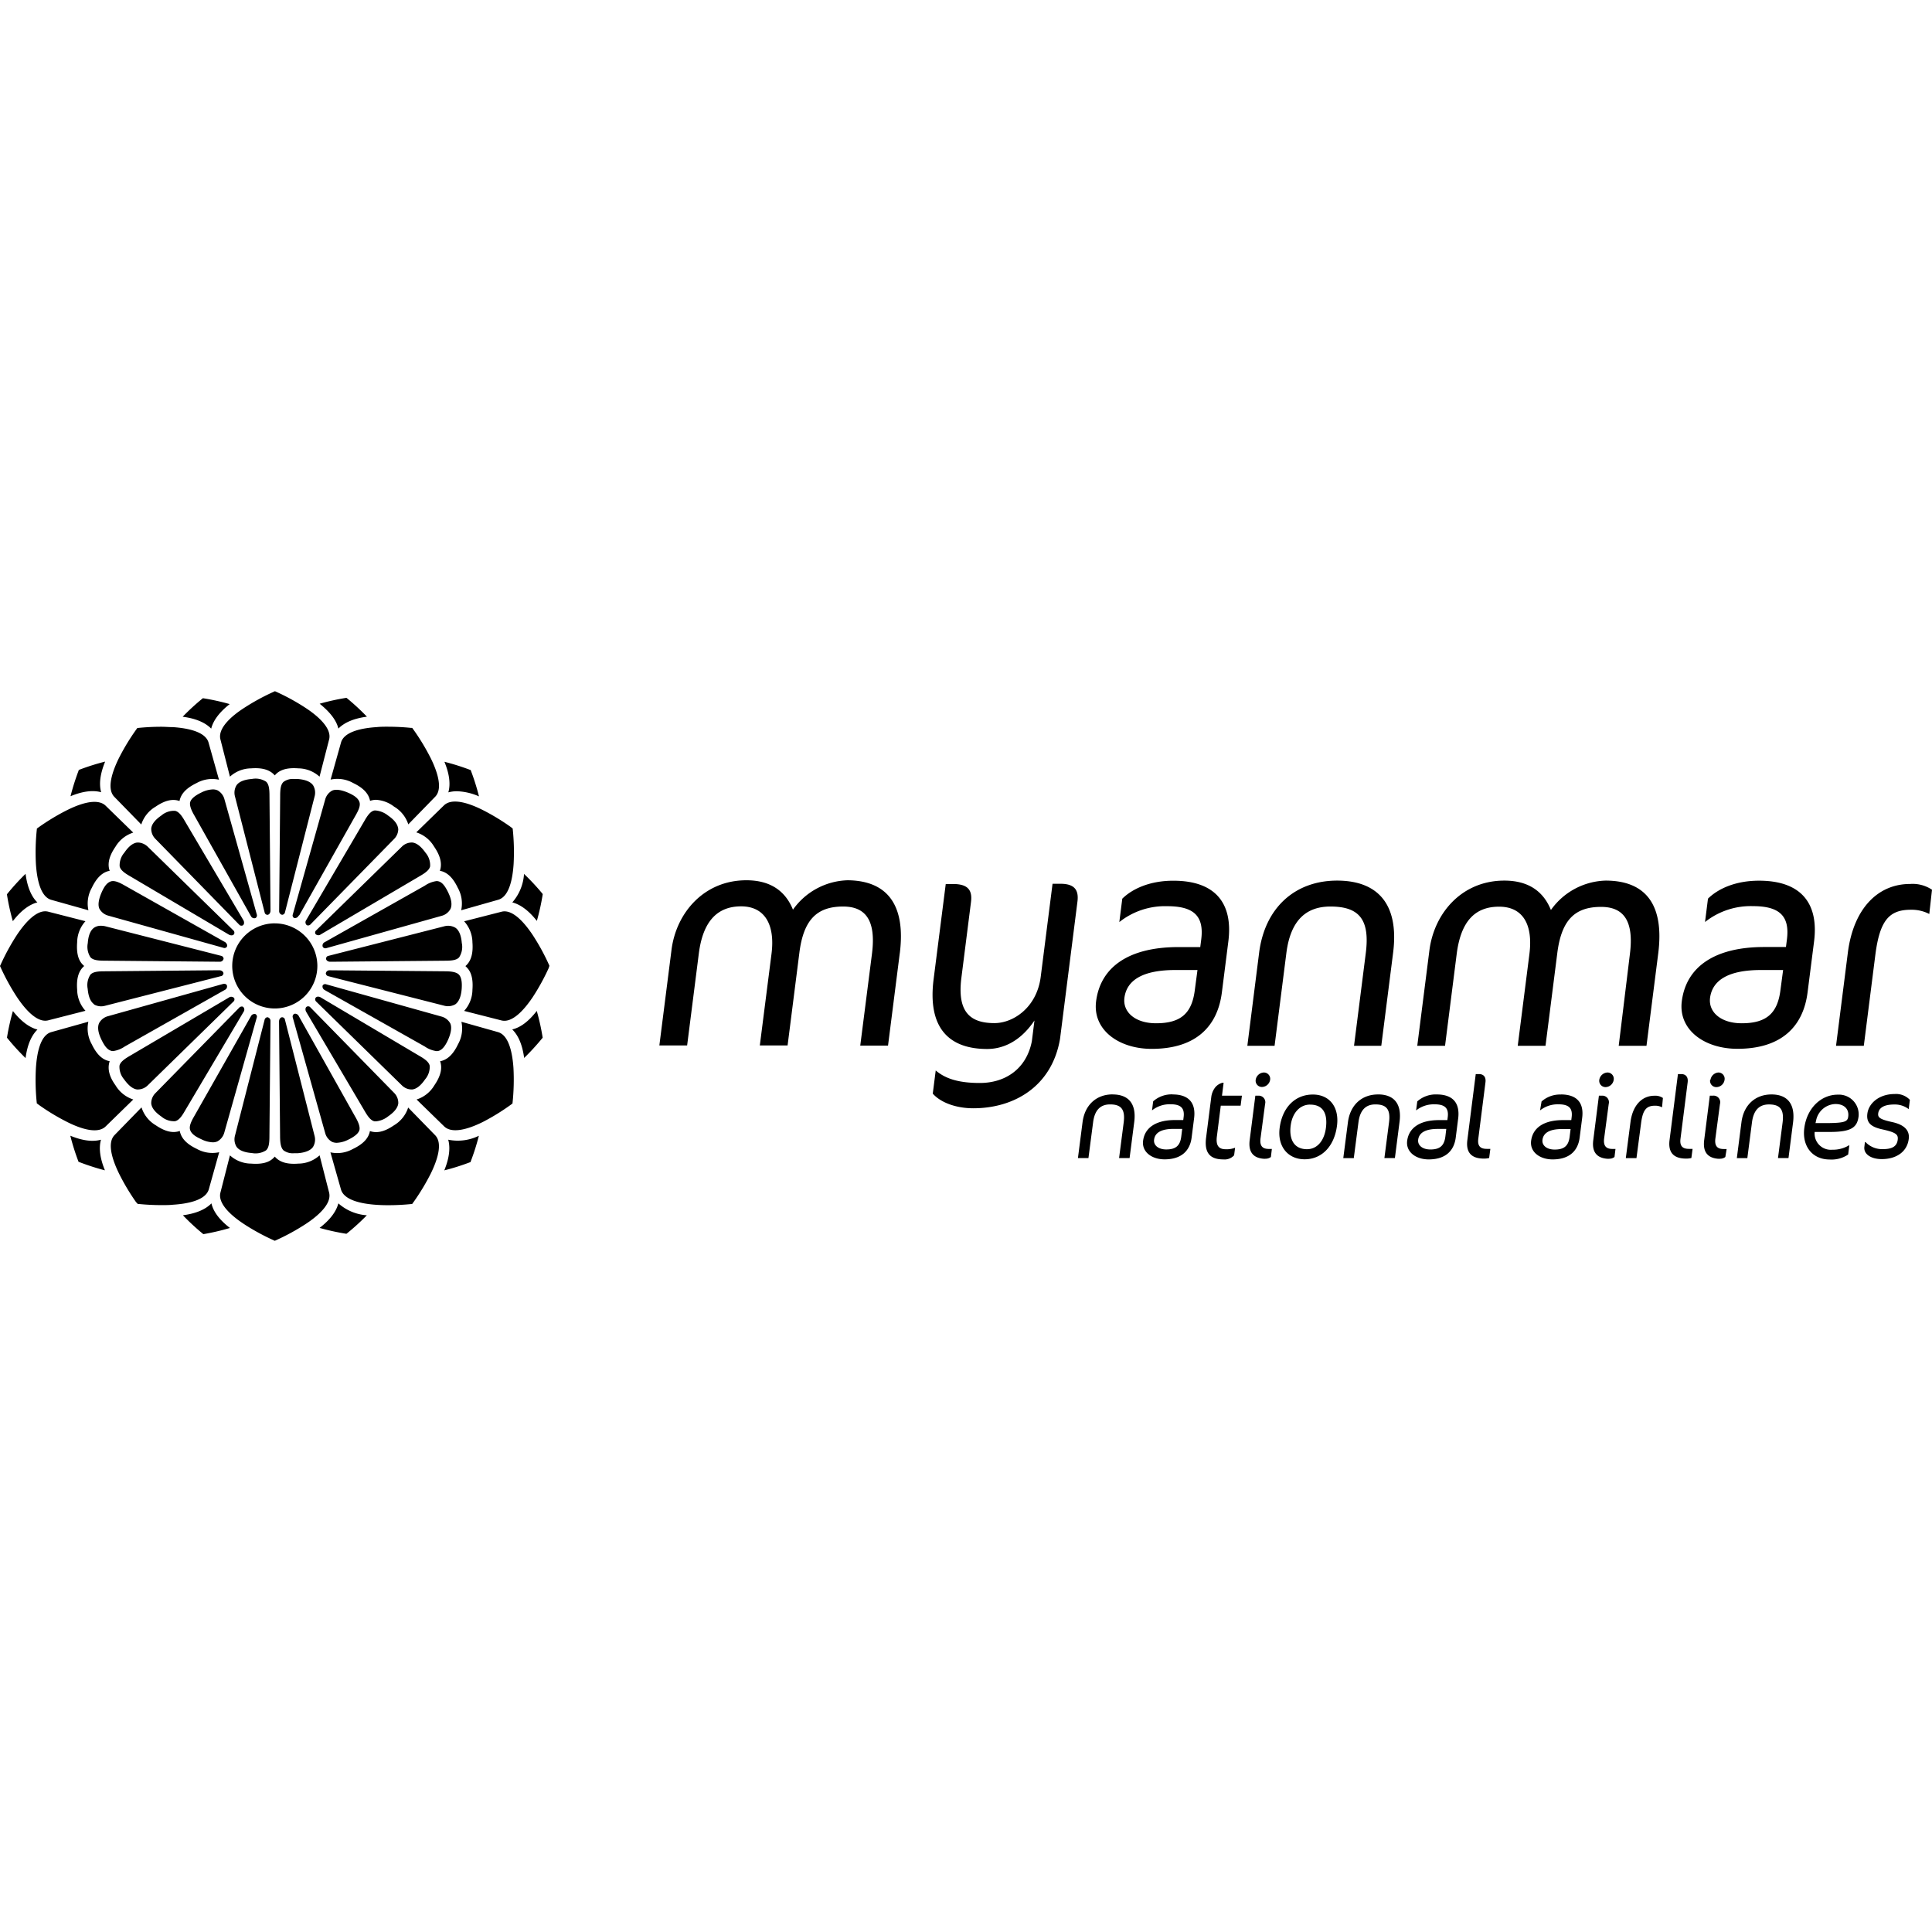 <svg role="img" viewBox="0 0 64 64" xmlns="http://www.w3.org/2000/svg" fill="currentColor"><title>Myanmar National Airlines</title><path d="m8.045 30.453.017.029a.163.163 0 0 1 .021.104.092.092 0 0 1-.043.07.103.103 0 0 1-.101-.01l-2.79-2.856a.472.472 0 0 1-.139-.343c.014-.144.127-.29.337-.434a.64.64 0 0 1 .453-.153c.122.027.218.153.331.352zm-4.696.214a.393.393 0 0 0-.234.066c-.118.085-.189.255-.207.508a.635.635 0 0 0 .089.47c.085.094.243.113.47.113l3.814.035a.123.123 0 0 0 .126-.103.104.104 0 0 0-.07-.09l-3.86-.985a.744.744 0 0 0-.128-.014zm.322 4.14a.251.251 0 0 0 .074.012.9.9 0 0 0 .39-.154l3.321-1.878a.123.123 0 0 0 .057-.154.1.1 0 0 0-.09-.043h-.018l-3.833 1.074a.47.47 0 0 0-.289.228c-.06.132-.035.315.075.543.11.229.204.335.313.37zm-.556-1.533a.477.477 0 0 0 .361.045l3.868-.99a.101.101 0 0 0 .058-.084c0-.056-.063-.104-.138-.104H7.23l-3.765.034c-.227 0-.385.018-.47.112a.632.632 0 0 0-.09.47c.022.254.093.425.21.508zm4.318-6.804a.474.474 0 0 0-.229-.29.383.383 0 0 0-.153-.03.92.92 0 0 0-.385.105c-.207.1-.33.204-.363.307-.034.103.026.267.14.46l1.872 3.331a.124.124 0 0 0 .153.057.106.106 0 0 0 .042-.106zm-3.299 2.865c-.165-.095-.337-.178-.46-.138-.122.04-.214.153-.306.362-.092.208-.135.412-.076.542a.472.472 0 0 0 .292.23l3.843 1.074a.1.1 0 0 0 .089-.043.09.09 0 0 0 0-.08.163.163 0 0 0-.07-.08l-.031-.016zm4.377 4.352a.103.103 0 0 0-.044-.092.129.129 0 0 0-.154.069l-.018.03-1.857 3.275c-.114.196-.177.343-.14.46.037.116.154.214.364.306a.928.928 0 0 0 .385.106.385.385 0 0 0 .153-.03.475.475 0 0 0 .23-.292zm6.787-2.443c-.02-.253-.089-.423-.207-.508a.478.478 0 0 0-.368-.053l-3.866.987a.1.1 0 0 0-.056.085c0 .056.06.104.138.104h.036l3.764-.034c.227 0 .385-.018.47-.112a.633.633 0 0 0 .09-.47zm-1.226 3.423a.893.893 0 0 0 .39.153.258.258 0 0 0 .073-.01c.109-.034.213-.154.306-.362.094-.21.135-.411.076-.545a.472.472 0 0 0-.292-.228L10.782 32.6a.101.101 0 0 0-.093.043.127.127 0 0 0 .069.153l.03.019zm-4.969-4.08A1.41 1.41 0 1 0 10.513 32a1.412 1.412 0 0 0-1.41-1.412zM5.01 36.554c.014.144.127.29.337.434a.64.64 0 0 0 .453.153c.122-.027.218-.153.331-.352l1.946-3.284a.121.121 0 0 0-.026-.153.077.077 0 0 0-.04-.01.126.126 0 0 0-.073.025l-2.79 2.845a.47.47 0 0 0-.138.342zm4.683-6.24a.101.101 0 0 0 .043.092.129.129 0 0 0 .154-.069l.027-.023 1.851-3.282c.114-.196.177-.343.14-.46-.037-.116-.154-.214-.362-.306-.209-.092-.413-.135-.543-.076a.474.474 0 0 0-.23.292zm5.898 8.181v-.015a7.54 7.54 0 0 0 .272-.856 1.587 1.587 0 0 1-1.015.13c.076.277.033.614-.13 1.016a7.776 7.776 0 0 0 .855-.27zm-8.587 1.368c-.201.206-.519.338-.945.394a7.557 7.557 0 0 0 .662.614l.013.01h.015a7.755 7.755 0 0 0 .868-.203c-.342-.264-.55-.537-.613-.815Zm-4.782-2.697c.613.307 1.057.359 1.273.153l.92-.897a1.063 1.063 0 0 1-.589-.47c-.196-.27-.26-.514-.211-.73a.515.515 0 0 1 .018-.068l-.068-.017c-.21-.064-.381-.244-.526-.547a1.06 1.06 0 0 1-.112-.744l-1.236.346c-.361.11-.469.707-.501 1.183a7.287 7.287 0 0 0 .028 1.16v.014l.095.07a7.152 7.152 0 0 0 .91.547zm8.683 2.35-.318-1.244a1.054 1.054 0 0 1-.7.274c-.336.026-.575-.032-.736-.182a.613.613 0 0 1-.048-.051.49.49 0 0 1-.048.05c-.153.154-.4.21-.737.183a1.055 1.055 0 0 1-.701-.273L7.3 39.514c-.086.365.375.767.776 1.03l.076.05a7.385 7.385 0 0 0 .844.46l.107.049.037-.017a7.287 7.287 0 0 0 .994-.544c.397-.261.857-.661.77-1.028zm3.63-10.318a.24.24 0 0 0-.074-.011.896.896 0 0 0-.39.153l-3.321 1.874a.121.121 0 0 0-.057.154.104.104 0 0 0 .108.043l3.833-1.074a.47.47 0 0 0 .289-.228c.06-.132.035-.315-.075-.543-.11-.229-.204-.336-.313-.368Zm-2.382 11.06a1.583 1.583 0 0 1-.944-.395c-.073.278-.281.55-.622.813a7.697 7.697 0 0 0 .876.193h.015l.013-.009a7.568 7.568 0 0 0 .662-.603ZM6.051 23.743c.427.056.744.188.945.394.07-.278.279-.55.613-.813a7.668 7.668 0 0 0-.875-.193h-.016l-.012.01a7.61 7.61 0 0 0-.655.602zm6.81.33c-.131 0-.259 0-.378.013-.48.03-1.074.144-1.184.503l-.347 1.236a1.061 1.061 0 0 1 .744.112c.307.146.482.317.546.526a.48.48 0 0 1 .017.067.547.547 0 0 1 .067-.02.603.603 0 0 1 .135-.015 1.073 1.073 0 0 1 .594.226 1.058 1.058 0 0 1 .47.587l.896-.92c.256-.273.059-.844-.153-1.273a7.307 7.307 0 0 0-.604-.99l-.01-.013h-.04a7.357 7.357 0 0 0-.752-.038zm-1.651.062c.2-.205.518-.337.945-.394a7.836 7.836 0 0 0-.663-.613l-.012-.01h-.015a7.692 7.692 0 0 0-.876.194c.34.273.555.547.621.825zm-8.603 1.37v.015a7.675 7.675 0 0 0-.271.856c.397-.165.739-.209 1.015-.132-.077-.276-.032-.614.132-1.015a7.628 7.628 0 0 0-.856.27zm8.164 12.024a.47.47 0 0 0 .23.297.382.382 0 0 0 .154.031.928.928 0 0 0 .386-.106c.207-.1.328-.204.362-.306.034-.103-.026-.267-.14-.46L9.89 33.646a.141.141 0 0 0-.11-.066.08.08 0 0 0-.04.01.104.104 0 0 0-.044.108zM7.3 24.486l.317 1.242a1.058 1.058 0 0 1 .7-.275c.337-.026.576.034.737.183a.632.632 0 0 1 .047.05l.048-.05c.161-.153.4-.209.736-.183a1.06 1.06 0 0 1 .7.275l.32-1.242c.086-.365-.374-.767-.77-1.028a7.071 7.071 0 0 0-.92-.512l-.107-.049-.037.017a7.36 7.36 0 0 0-.994.543c-.405.262-.863.662-.777 1.029Zm10.665 9.905.01-.013v-.015a7.606 7.606 0 0 0-.194-.875c-.262.34-.535.549-.813.613.206.2.338.518.395.945a7.615 7.615 0 0 0 .602-.657zM5.726 24.087c-.12 0-.25-.012-.383-.012a7.603 7.603 0 0 0-.778.04H4.55l-.023.032a7.301 7.301 0 0 0-.59.97c-.212.431-.411 1.002-.154 1.275l.897.92a1.057 1.057 0 0 1 .47-.587c.277-.19.515-.26.73-.21a.547.547 0 0 1 .067.02.478.478 0 0 1 .017-.068c.064-.209.244-.38.546-.526a1.058 1.058 0 0 1 .744-.112l-.347-1.236c-.109-.36-.702-.474-1.18-.506ZM18.198 32v-.014a7.269 7.269 0 0 0-.555-1.018c-.382-.57-.736-.839-1.024-.767l-1.244.318a1.057 1.057 0 0 1 .275.7c.026.336-.034.577-.183.737a.53.53 0 0 1-.05.047.528.528 0 0 1 .05.05c.153.152.209.4.183.735a1.057 1.057 0 0 1-.275.7l1.244.317a.416.416 0 0 0 .09.01c.27 0 .592-.27.936-.78a7.24 7.24 0 0 0 .53-.964zM1.221 27.449v.015a7.221 7.221 0 0 0-.031 1.162c.032.479.144 1.074.503 1.181l1.236.347a1.061 1.061 0 0 1 .112-.744c.146-.307.317-.482.526-.548l.067-.016a.592.592 0 0 1-.02-.066c-.049-.214.02-.453.21-.729a1.057 1.057 0 0 1 .59-.47l-.92-.896c-.217-.203-.659-.154-1.275.153a7.261 7.261 0 0 0-.99.604zm15.764 0-.012-.01-.048-.04a7.257 7.257 0 0 0-.941-.57c-.614-.307-1.057-.359-1.274-.153l-.92.897a1.055 1.055 0 0 1 .588.469c.192.278.261.521.213.738a.506.506 0 0 1-.02.066l.068.016c.21.065.382.244.526.548a1.058 1.058 0 0 1 .112.744l1.234-.35c.36-.109.471-.7.503-1.18a7.25 7.25 0 0 0-.029-1.159zm.374 1.5a1.581 1.581 0 0 1-.388.944c.278.072.551.28.813.613a7.514 7.514 0 0 0 .193-.875v-.016l-.009-.012a7.539 7.539 0 0 0-.609-.653zM.241 29.61l-.01.012v.015a7.514 7.514 0 0 0 .194.878c.262-.34.535-.55.813-.622-.203-.194-.335-.52-.391-.946a7.714 7.714 0 0 0-.606.663Zm15.35-4.105h-.013a7.692 7.692 0 0 0-.856-.27c.164.397.208.737.13 1.013a1.073 1.073 0 0 1 .284-.037 1.952 1.952 0 0 1 .731.17 7.579 7.579 0 0 0-.27-.857zm1.388 11.04v-.014a7.295 7.295 0 0 0 .03-1.154c-.033-.481-.145-1.073-.504-1.185l-1.22-.344a1.063 1.063 0 0 1-.112.744c-.146.307-.318.482-.526.546a.52.52 0 0 1-.068.017.549.549 0 0 1 .02.067c.048.214-.02.453-.21.73a1.058 1.058 0 0 1-.589.47l.92.897c.217.202.66.153 1.278-.154a7.244 7.244 0 0 0 .973-.605zm-4.5 3.367c.12.008.25.012.383.012a7.577 7.577 0 0 0 .776-.04h.015l.008-.012.035-.047a7.4 7.4 0 0 0 .569-.94c.213-.431.412-1.003.153-1.276l-.897-.92a1.061 1.061 0 0 1-.47.588c-.277.19-.514.26-.73.21a.521.521 0 0 1-.067-.02.613.613 0 0 1-.016.068c-.065.21-.244.382-.548.526a1.058 1.058 0 0 1-.744.112l.351 1.236c.11.359.704.472 1.183.503zm2.608-6.646c.116-.085.187-.256.207-.508.017-.228-.012-.386-.09-.47-.079-.085-.244-.113-.471-.113l-3.816-.033a.121.121 0 0 0-.124.102.106.106 0 0 0 .07.09l3.863.984a.486.486 0 0 0 .365-.054zm-12.48 5.227h.014a7.92 7.92 0 0 0 .855.276c-.164-.397-.208-.737-.131-1.015-.276.077-.614.033-1.016-.132a7.654 7.654 0 0 0 .27.856zM.847 35.05c.056-.426.188-.744.394-.944-.278-.073-.55-.281-.813-.614a7.533 7.533 0 0 0-.195.87v.015l.01.012a7.642 7.642 0 0 0 .604.661zm3.68 4.788.032.043h.015a7.586 7.586 0 0 0 .778.04c.132 0 .26 0 .377-.013.482-.03 1.074-.144 1.186-.503l.346-1.236a1.058 1.058 0 0 1-.744-.112c-.306-.145-.481-.317-.545-.526a.477.477 0 0 1-.017-.067.534.534 0 0 1-.068.02c-.213.049-.45-.02-.73-.21a1.058 1.058 0 0 1-.469-.59l-.897.921c-.256.273-.057.843.153 1.273a7.237 7.237 0 0 0 .575.961zm4.82-9.534a.104.104 0 0 0 .09-.07l.986-3.857a.47.47 0 0 0-.053-.365c-.085-.118-.255-.187-.508-.207h-.118a.518.518 0 0 0-.351.095c-.094.086-.112.243-.112.47l-.034 3.816a.121.121 0 0 0 .1.118zm4.309-2.394a.46.46 0 0 0-.345.138l-2.854 2.788a.103.103 0 0 0-.008.101.13.13 0 0 0 .172.02l.03-.018 3.244-1.91c.197-.113.325-.208.353-.33a.635.635 0 0 0-.153-.453c-.15-.21-.295-.322-.439-.337Zm-4.841-2.016a.64.64 0 0 0-.471-.09c-.253.02-.425.09-.508.208a.472.472 0 0 0-.053.368l.989 3.867a.101.101 0 0 0 .084.058c.057 0 .104-.062.104-.138v-.038l-.033-3.765c0-.227-.019-.385-.112-.47zm3.258 10.898c.114.198.209.325.332.353a.28.28 0 0 0 .056 0 .758.758 0 0 0 .396-.164c.21-.144.322-.29.337-.433a.47.47 0 0 0-.138-.345l-2.79-2.849a.1.1 0 0 0-.102-.008.089.089 0 0 0-.043.068.163.163 0 0 0 .022.104l.017.03zM0 32l.017.037a7.3 7.3 0 0 0 .546.995c.342.51.664.78.934.78a.388.388 0 0 0 .092-.01l1.243-.318a1.055 1.055 0 0 1-.276-.699c-.026-.336.034-.576.183-.736a.613.613 0 0 1 .05-.049.53.53 0 0 1-.05-.048c-.153-.153-.209-.401-.183-.736a1.058 1.058 0 0 1 .275-.7l-1.244-.318a.414.414 0 0 0-.09-.01c-.27 0-.594.27-.936.781a7.318 7.318 0 0 0-.543.994Zm13.188-4.553c-.014-.144-.127-.29-.337-.434a.767.767 0 0 0-.396-.164.253.253 0 0 0-.056 0c-.123.027-.218.153-.332.353l-1.932 3.292a.121.121 0 0 0 .028.153.106.106 0 0 0 .113-.016l2.782-2.842a.47.47 0 0 0 .135-.342zm.46 8.644c.144-.013.29-.127.433-.335a.635.635 0 0 0 .153-.453c-.027-.122-.153-.218-.351-.331l-3.274-1.94a.173.173 0 0 0-.07-.017.097.097 0 0 0-.088.045.103.103 0 0 0 .017.113l2.846 2.782a.46.46 0 0 0 .342.135zM9.39 38.106a.515.515 0 0 0 .35.096h.12c.254-.02.425-.09.508-.207a.47.47 0 0 0 .052-.369l-.987-3.872a.101.101 0 0 0-.085-.056c-.056 0-.104.062-.104.138v.035l.034 3.763c.001.229.026.387.112.472zM4.55 27.91c-.144.013-.29.127-.432.337a.635.635 0 0 0-.154.452c.028.123.154.218.353.332l3.28 1.938a.172.172 0 0 0 .07.015.095.095 0 0 0 .088-.043.104.104 0 0 0-.017-.113l-2.846-2.782a.497.497 0 0 0-.307-.136Zm0 8.18a.47.47 0 0 0 .345-.137l2.854-2.79a.101.101 0 0 0 .008-.1.13.13 0 0 0-.172-.02l-.03.018-3.244 1.91c-.197.114-.325.209-.353.332a.633.633 0 0 0 .153.452c.15.209.295.322.439.336zm4.31-2.393a.106.106 0 0 0-.091.07l-.986 3.857a.47.47 0 0 0 .053.365c.085.118.255.187.508.207a.641.641 0 0 0 .47-.09c.093-.086.111-.244.111-.47l.035-3.816a.121.121 0 0 0-.102-.123zm34.358 4.706c-.55 0-.907-.421-.828-1.038.087-.685.516-1.107 1.1-1.107.551 0 .878.414.8 1.03-.09.694-.511 1.115-1.072 1.115zm.18-1.812c-.334 0-.59.271-.643.7-.06.478.133.778.54.778.347 0 .574-.294.627-.7.066-.51-.114-.777-.523-.777zm-6.541-.338c-.53 0-.92.34-.996.92l-.153 1.189h.348l.154-1.18c.053-.422.253-.597.564-.597.368 0 .504.167.45.596l-.153 1.181h.348l.154-1.193c.078-.617-.198-.914-.716-.914zm1.993 0a.92.92 0 0 0-.65.23l-.038.3a.939.939 0 0 1 .613-.203c.337 0 .472.124.434.426l-.012.097h-.28c-.613 0-.995.244-1.051.689-.046.368.29.613.711.613.581 0 .844-.307.897-.72l.083-.651c.06-.505-.184-.779-.71-.779zm.28 1.402c-.039.298-.182.422-.496.422-.267 0-.428-.143-.403-.325.029-.229.234-.356.648-.356h.283zm6.518-1.4c-.53 0-.92.34-.996.92l-.154 1.189h.348L45 37.182c.053-.422.253-.597.562-.597.369 0 .507.167.451.597l-.153 1.18h.348l.153-1.193c.082-.618-.194-.915-.713-.915zm13.035 0c-.53 0-.92.34-.995.92l-.153 1.189h.348l.153-1.181c.054-.422.253-.597.564-.597.369 0 .505.167.451.597l-.153 1.18h.348l.153-1.193c.073-.618-.204-.915-.716-.915zm-11.084 0a.92.92 0 0 0-.65.23l-.039.3a.939.939 0 0 1 .614-.203c.337 0 .472.124.434.426l-.012.097h-.28c-.613 0-.995.243-1.052.688-.046.368.29.614.712.614.581 0 .843-.307.897-.721l.083-.65c.057-.507-.187-.781-.713-.781zm.28 1.402c-.04.297-.182.421-.496.421-.267 0-.428-.142-.404-.325.03-.228.235-.356.65-.356h.281zm7.207-1.285a.446.446 0 0 0-.283-.074c-.403 0-.72.307-.792.879l-.154 1.188h.353l.153-1.16c.057-.442.178-.577.46-.577a.49.49 0 0 1 .235.053zm.983 1.686h-.117c-.193 0-.316-.073-.284-.332l.238-1.874c.023-.183-.07-.272-.213-.272h-.109l-.278 2.187c-.053.419.143.613.55.613a.68.68 0 0 0 .173-.02zm-6.699 0h-.116c-.194 0-.316-.073-.284-.332l.238-1.874c.023-.183-.07-.272-.214-.272h-.108l-.278 2.187c-.054.419.143.613.549.613a.676.676 0 0 0 .173-.02zm2.346-1.8a.92.92 0 0 0-.65.23l-.05.296a.939.939 0 0 1 .613-.202c.337 0 .472.124.434.426l-.012.097h-.28c-.613 0-.995.243-1.051.688-.046.368.29.614.711.614.581 0 .844-.307.897-.721l.083-.65c.066-.507-.178-.781-.705-.781zm.28 1.402c-.039.297-.181.421-.496.421-.267 0-.428-.142-.403-.325.03-.228.235-.355.649-.355h.282zm4.666-1.89a.287.287 0 0 1 .26-.242.207.207 0 0 1 .206.244.278.278 0 0 1-.267.24.207.207 0 0 1-.21-.245zm.535 2.293H57.1c-.193 0-.307-.081-.277-.34l.153-1.15a.218.218 0 0 0-.227-.278h-.109l-.187 1.475c-.048.38.106.581.446.614a.543.543 0 0 0 .092 0 .28.28 0 0 0 .163-.057zm-4.218-2.296a.287.287 0 0 1 .271-.239.209.209 0 0 1 .206.244.28.28 0 0 1-.267.24.209.209 0 0 1-.21-.245zm.536 2.293h-.1c-.193 0-.306-.081-.277-.34l.153-1.15a.218.218 0 0 0-.216-.275h-.109l-.187 1.475c-.049.38.106.581.446.614a.547.547 0 0 0 .094 0 .28.28 0 0 0 .163-.057zm-11.918-2.293a.285.285 0 0 1 .271-.239.209.209 0 0 1 .206.244.28.28 0 0 1-.26.235.207.207 0 0 1-.217-.24zm.535 2.293h-.1c-.193 0-.306-.081-.277-.34l.153-1.15a.218.218 0 0 0-.215-.275h-.108l-.188 1.475c-.047.38.106.581.447.614a.547.547 0 0 0 .093 0 .28.28 0 0 0 .163-.057zm19.13-.127a1.023 1.023 0 0 1-.562.153.538.538 0 0 1-.587-.589h.51c.709 0 .899-.153.945-.515a.655.655 0 0 0-.69-.72c-.55 0-1.025.444-1.109 1.114-.075.597.271 1.034.84 1.034a.978.978 0 0 0 .614-.165zm-1.103-.807a.676.676 0 0 1 .639-.554c.325 0 .46.198.426.422-.02.153-.11.201-.613.209h-.47zm2.53.046c-.417-.092-.488-.153-.471-.29.022-.173.176-.294.53-.294a.754.754 0 0 1 .48.153l.039-.307a.63.63 0 0 0-.505-.193c-.515 0-.86.307-.903.65-.04.307.126.442.503.523.46.102.523.174.502.345-.026.206-.174.307-.48.307a.758.758 0 0 1-.586-.233h-.02l-.018.153c-.033.249.226.411.575.411.472 0 .838-.233.894-.665.038-.28-.138-.47-.539-.56zm-21.807 1.097.032-.249a.767.767 0 0 1-.316.05c-.225 0-.325-.124-.288-.418l.13-1.026h.657l.043-.331h-.66l.054-.426h-.043a.46.46 0 0 0-.236.153.65.65 0 0 0-.13.32l-.172 1.348c-.06.477.11.717.57.717a.425.425 0 0 0 .36-.138zM29.807 31.57l-.39 3.067h-.92l.388-3.041c.143-1.124-.222-1.566-.955-1.566-.883 0-1.313.452-1.45 1.533l-.39 3.068h-.92l.388-3.041c.122-.974-.233-1.566-1.006-1.566s-1.265.472-1.403 1.566l-.387 3.042h-.92l.402-3.162c.153-1.227 1.073-2.31 2.481-2.31.793 0 1.291.352 1.543.974a2.3 2.3 0 0 1 1.81-.974c1.315.011 1.928.815 1.73 2.41zm23.38-2.399a2.3 2.3 0 0 0-1.811.974c-.251-.623-.75-.974-1.543-.974-1.406 0-2.324 1.074-2.482 2.31l-.402 3.162h.92l.386-3.043c.14-1.093.614-1.565 1.404-1.565.79 0 1.128.591 1.005 1.565l-.387 3.043h.92l.39-3.067c.137-1.084.567-1.534 1.45-1.534.733 0 1.098.442.955 1.566l-.37 3.035h.92l.39-3.067c.201-1.601-.41-2.405-1.745-2.405zm-8.894 0c-1.38 0-2.391.883-2.583 2.39l-.39 3.082h.902l.39-3.067c.138-1.095.658-1.546 1.461-1.546.954 0 1.312.432 1.17 1.546l-.389 3.067h.903l.393-3.092c.2-1.607-.514-2.38-1.859-2.38zM40.69 31.19l-.214 1.687c-.138 1.084-.82 1.868-2.325 1.868-1.093 0-1.968-.632-1.84-1.586.153-1.154 1.12-1.786 2.726-1.786h.723l.032-.25c.1-.784-.252-1.104-1.126-1.104a2.434 2.434 0 0 0-1.587.526l.098-.775c.328-.323.905-.595 1.687-.595 1.36-.003 1.992.71 1.826 2.015zm-1.022.943h-.733c-1.074 0-1.61.332-1.687.92-.06.471.354.844 1.047.844.813 0 1.186-.322 1.284-1.095zm20.425-.944-.215 1.687c-.138 1.084-.819 1.867-2.325 1.867-1.093 0-1.967-.631-1.84-1.585.153-1.155 1.12-1.787 2.726-1.787h.723l.032-.25c.1-.783-.252-1.104-1.126-1.104a2.437 2.437 0 0 0-1.587.526l.098-.774c.327-.324.905-.595 1.687-.595 1.359-.002 1.992.711 1.827 2.016zm-1.025.944h-.733c-1.073 0-1.608.332-1.687.92-.06.471.355.844 1.048.844.812 0 1.185-.322 1.283-1.095zM64 29.473a1.155 1.155 0 0 0-.731-.19c-1.045 0-1.868.792-2.057 2.278l-.391 3.083h.92l.382-3.012c.146-1.144.46-1.495 1.173-1.495a1.268 1.268 0 0 1 .614.14zm-28.873-.197h-.26l-.392 3.083c-.129 1.014-.906 1.533-1.533 1.533-.835 0-1.227-.401-1.098-1.476l.322-2.54c.05-.402-.115-.592-.597-.592h-.24l-.402 3.155c-.204 1.605.5 2.31 1.775 2.31.493 0 1.081-.222 1.566-.944l-.087.69c-.183.928-.893 1.38-1.722 1.38-.732 0-1.152-.153-1.462-.414l-.098.767c.273.307.79.485 1.342.485 1.366 0 2.607-.734 2.874-2.3l.576-4.54c.054-.406-.112-.597-.564-.597z"/></svg>